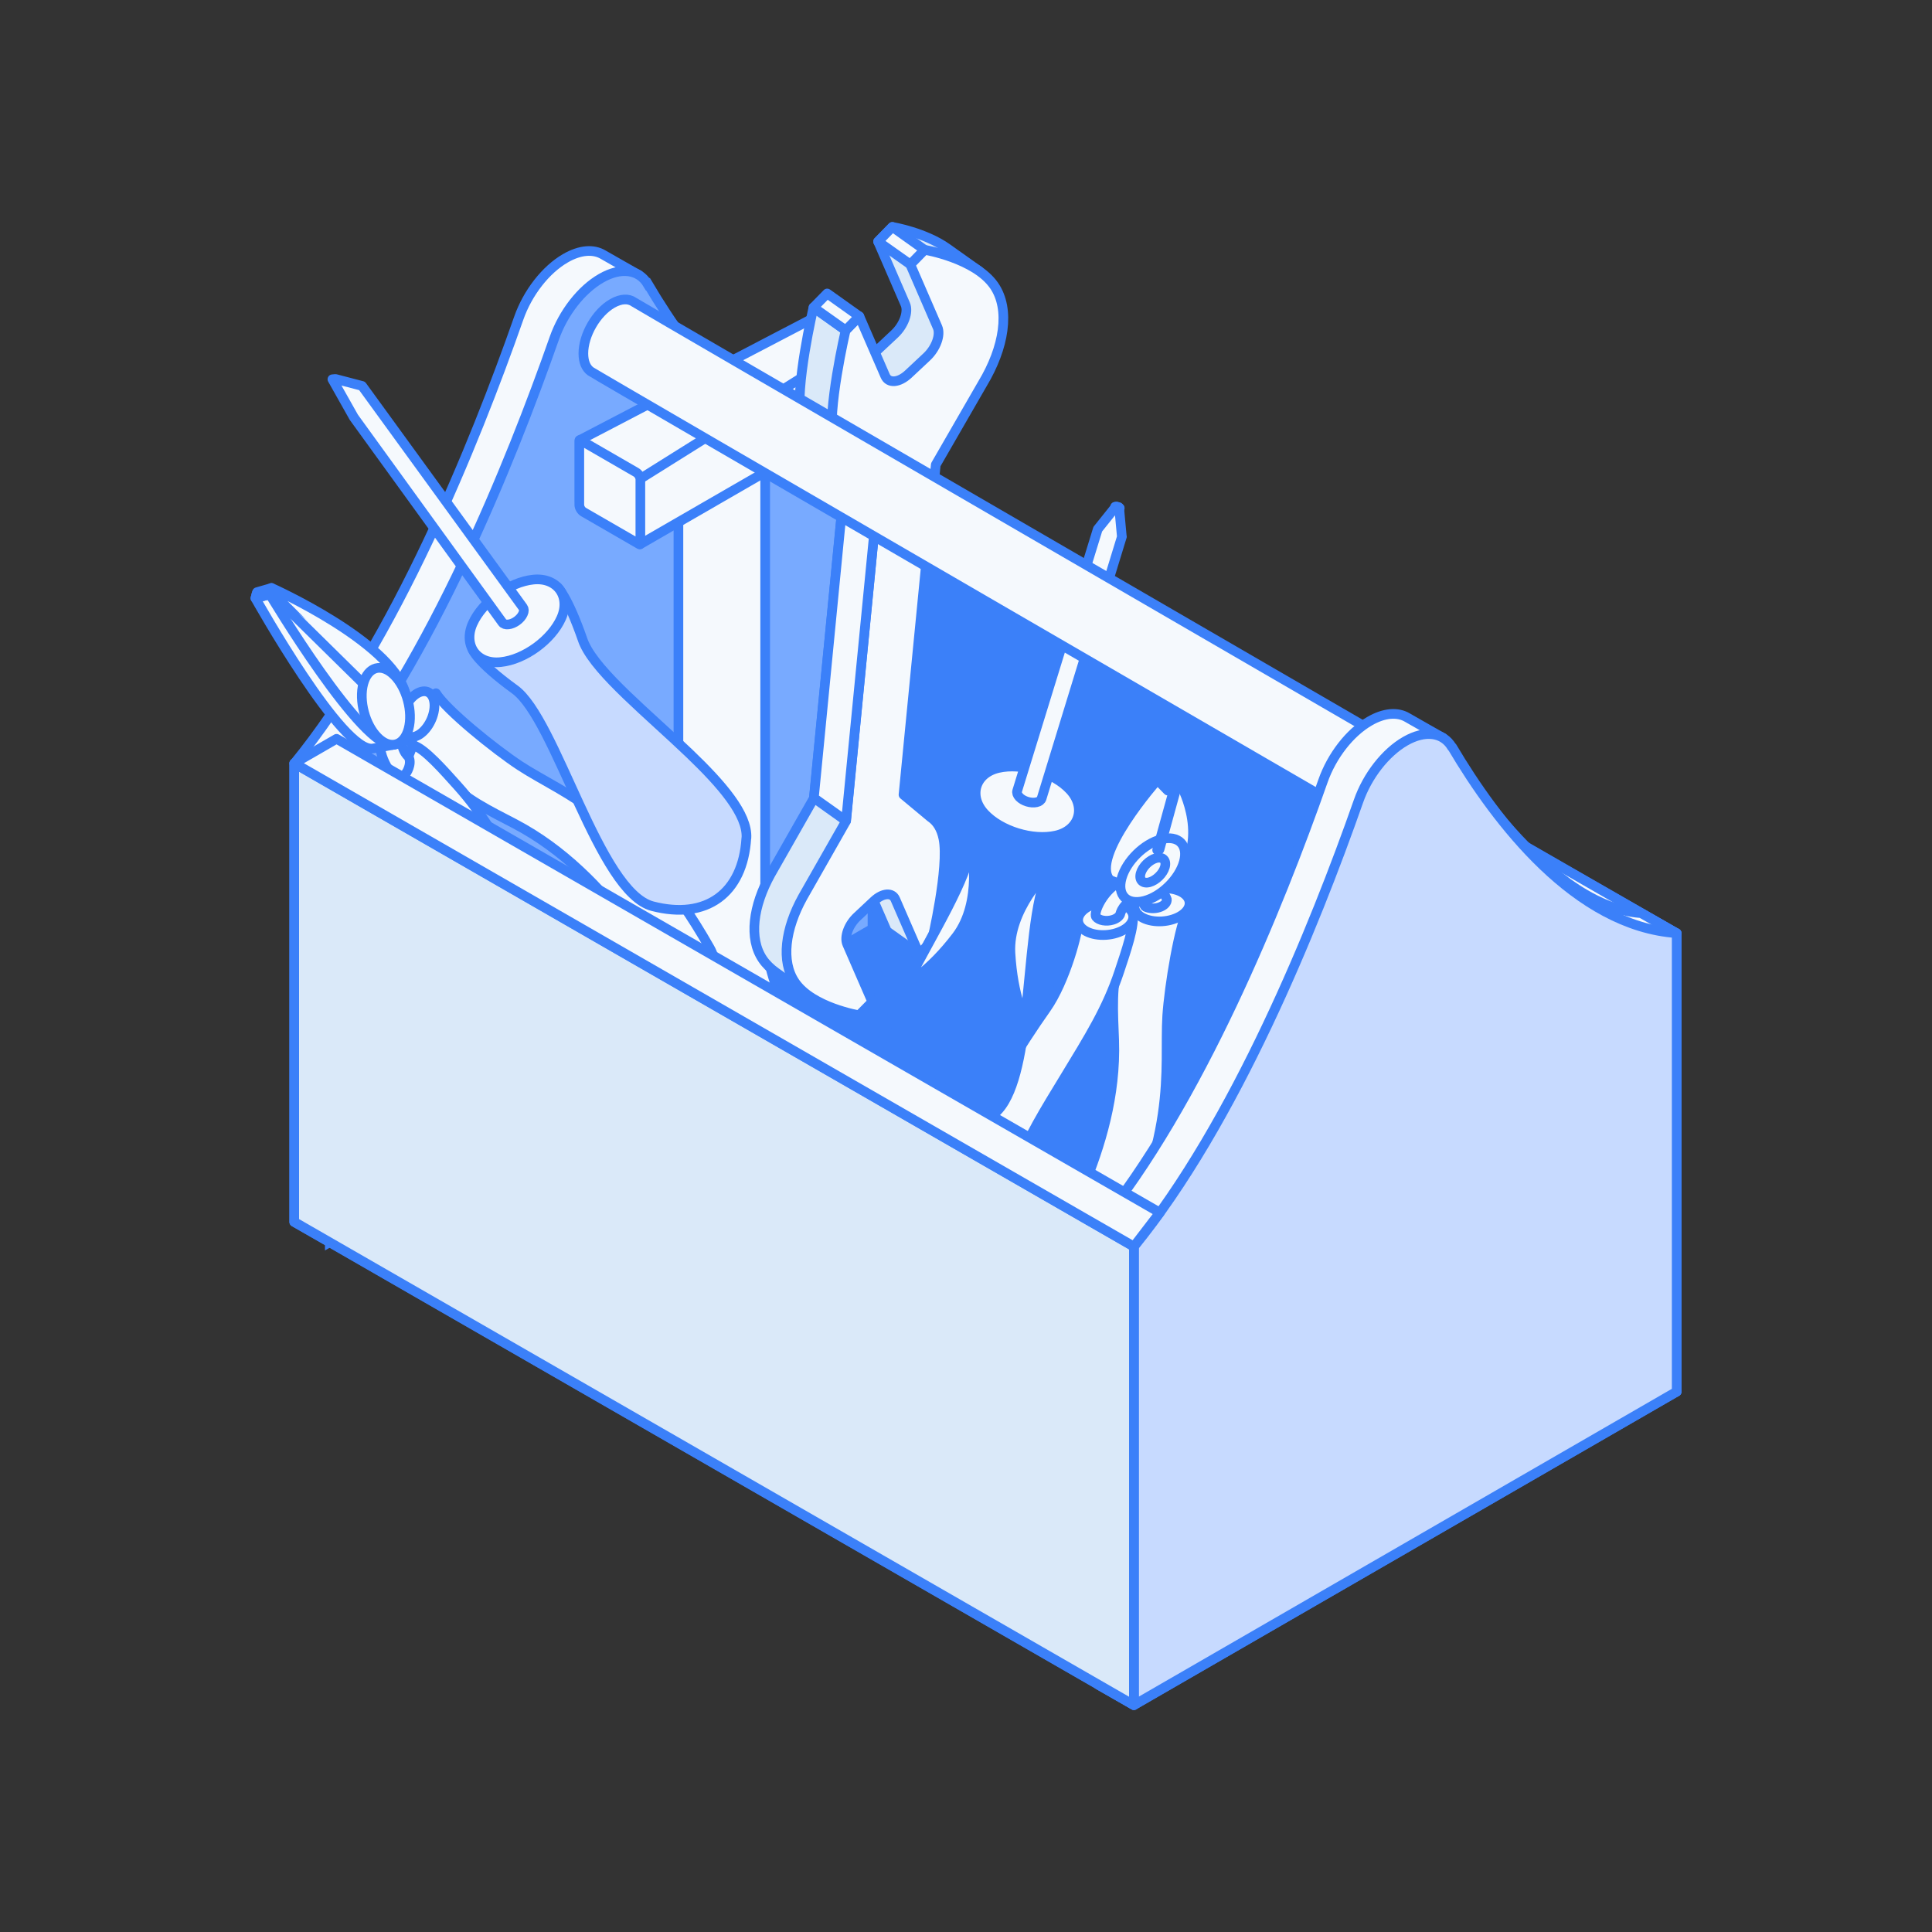 <?xml version="1.0" encoding="UTF-8"?>
<svg id="Layer_1" data-name="Layer 1" xmlns="http://www.w3.org/2000/svg" viewBox="0 0 200 200">
  <rect x="0" y="0" width="200" height="200" fill="#333333" stroke="none"/>
  <defs>
    <style>
      .cls-1 {
        fill: #f5f9fd;
      }

      .cls-1, .cls-2, .cls-3, .cls-4, .cls-5 {
        stroke: #3b80f9;
      }

      .cls-1, .cls-2, .cls-3, .cls-5 {
        stroke-linejoin: round;
      }

      .cls-2 {
        fill: #c7daff;
      }

      .cls-3 {
        fill: #dae9f9;
      }

      .cls-4 {
        fill: #78aaff;
        stroke-miterlimit: 10;
      }

      .cls-5 {
        fill: #3b80f9;
      }
    </style>
  </defs>
  <polygon class="cls-5" points="90.31 48.98 173.56 96.61 173.56 144.07 90.31 96.15 90.31 48.98"/>
  <polygon class="cls-1" points="173.55 96.61 171.44 100.45 84.52 50.42 88.9 47.89 173.55 96.61"/>
  <polygon class="cls-5" points="34.13 128.58 117.38 176.51 173.56 144.07 90.31 96.15 34.13 128.58"/>
  <g>
    <path class="cls-1" d="m66.14,28.47s-3.32-1.88-3.69-2.1c-1.01-.61-2.41-.51-3.91.36-2.05,1.18-3.92,3.58-4.84,6.21-4.6,13.1-12.8,33.32-23.24,46.1v47.46l3.67,2.09,56.18-79.89-3.67-2.09c-10.45-.72-20.5-18.13-20.5-18.13Z"/>
    <path class="cls-4" d="m67.06,29.43c-.92-1.56-2.8-1.8-4.84-.62-2.05,1.18-3.92,3.58-4.84,6.21-4.6,13.1-12.8,33.32-23.24,46.1v47.46l28.09-16.22,28.09-16.22v-47.46c-10.45-.72-18.64-11.48-23.24-19.26Z"/>
  </g>
  <g>
    <path class="cls-1" d="m79.66,103.11l-4.39,2.53c-.15.09-.31.16-.47.21-.43.14-.89.14-1.32,0-.16-.05-.32-.11-.48-.2l-2.17-1.24c-.38-.21-.6-.6-.6-1.03v-56.37l3.92,2.22,5.06-2.92v49.81c0,2.26.6,4.41.99,5.58.18.53-.05,1.11-.53,1.4Z"/>
    <path class="cls-1" d="m89.43,34.86v1.71c0,.13-.04.26-.11.36l-5.63,9.21c-.11.15-.24.28-.4.37l-17.04,9.84-6.24-4.45v-6.34l25.25-13.18c.09-.04.19-.04.28,0l3.57,2.08.15.09c.11.07.18.18.18.31Z"/>
    <path class="cls-1" d="m89.1,34.46l.15.09c.11.07.18.18.18.31v.21l-23.81,14.91v-.81"/>
    <path class="cls-1" d="m66.18,56.34l-5.78-3.34c-.24-.14-.43-.47-.43-.74v-6.64c0-.07.05-.09.11-.06l5.78,3.34c.24.14.43.47.43.74v6.64c0,.07-.05.09-.11.06Z"/>
  </g>
  <g>
    <g>
      <path class="cls-1" d="m114.15,131.59c-.64,1.08-1.76,1.79-3.01,1.9-1.62.13-3.53-.04-3.08-1.72.76-2.82,7.67-12.66,7.28-24.06-.1-2.85-.36-5.95.62-8.64.78-2.12,1.49-5.35,1.49-5.35l5.61.19c-1,1.83-2.03,8.2-2.23,11.25-.35,5.37,1.31,13.04-6.69,26.43Z"/>
      <path class="cls-1" d="m122.91,92.84c.62.83-.04,1.87-1.49,2.33-1.45.46-3.12.16-3.75-.67-.62-.83.04-1.87,1.49-2.33,1.45-.46,3.12-.16,3.75.67Z"/>
      <path class="cls-1" d="m98.61,135.85c-.31-.17-.52-.48-.57-.82-1.73-11.34,4.86-22.98,10.25-30.61,2-2.83,3.39-8.09,3.33-9.16l5.61-.76c.32,1.2-.72,4.13-1.37,6.1-1.26,3.8-3.11,6.76-5.64,10.92-4.08,6.7-7.4,11.83-6.17,21.01.14,1.04-.3,2.08-1.18,2.64-.38.24-.86.5-1.47.74-1.31.52-2.25.22-2.79-.07Z"/>
      <path class="cls-1" d="m117.08,94.25c.62.83-.04,1.87-1.49,2.33-1.45.46-3.12.16-3.75-.67-.62-.83.04-1.87,1.49-2.33,1.45-.46,3.12-.16,3.75.67Z"/>
      <path class="cls-1" d="m117.99,92.73c-1.85.72-2.01,1.87-2.03,1.92-.1.23-.37.45-.76.57-.67.21-1.45.07-1.74-.31-.29-.39.73-2.92,2.86-3.84l1.67,1.66Z"/>
      <path class="cls-1" d="m120.79,93.08c.05.33-.25.68-.79.85-.5.16-1.05.12-1.43-.06-.13-.07-.49-1.26-1.98-1.77l1.96-1.28c1.36.37,2.23,2.18,2.24,2.26Z"/>
      <g>
        <path class="cls-1" d="m121.65,81.64l-1.84-.9s-7.01,7.93-4.92,10.35l4.44,1.8,2.32-11.25Z"/>
        <path class="cls-1" d="m120.21,86.88l1.44-5.25.68-.18s3.09,5.66-.77,9.63l-3.28,2.08-2.34-1.27,4.27-5.02Z"/>
        <path class="cls-1" d="m122.55,89.23c-.49,1.76-2.32,3.57-4.1,4.03-1.78.46-2.83-.59-2.34-2.35s2.32-3.57,4.1-4.03c1.78-.46,2.83.59,2.34,2.35Z"/>
        <polygon class="cls-1" points="119.81 80.73 120.89 81.84 122.34 81.46 121.26 80.36 119.81 80.73"/>
        <polygon class="cls-1" points="120.03 87.94 119.79 88 121.54 81.67 121.77 81.61 120.03 87.94"/>
        <polygon class="cls-1" points="121.77 81.6 121.54 81.66 120.45 80.56 120.69 80.5 121.77 81.6"/>
        <path class="cls-1" d="m120.59,89.75c-.19.69-.91,1.39-1.6,1.58-.69.18-1.1-.23-.91-.92.19-.69.91-1.39,1.6-1.58.69-.18,1.1.23.91.92Z"/>
      </g>
    </g>
    <g>
      <path class="cls-1" d="m73.48,98.14c.62,1.09.69,2.41.16,3.55-.68,1.47-1.78,3.05-3.02,1.82-2.07-2.05-7.22-12.92-17.31-18.22-2.53-1.33-5.35-2.63-7.2-4.81-1.46-1.72-3.92-3.94-3.92-3.94l2.94-4.78c1.1,1.78,6.13,5.82,8.68,7.5,4.5,2.96,11.98,5.31,19.67,18.88Z"/>
      <path class="cls-1" d="m43.77,71.57c.9-.12,1.41.85,1.13,2.15-.28,1.3-1.23,2.45-2.14,2.57-.9.12-1.41-.85-1.13-2.15.28-1.3,1.23-2.45,2.14-2.57Z"/>
      <path class="cls-1" d="m69.5,113.76c-.3.18-.67.21-1,.09-10.71-4.1-17.57-15.58-21.54-24.04-1.47-3.14-5.36-6.95-6.32-7.42l2.11-5.25c1.2.32,3.23,2.67,4.62,4.21,2.68,2.97,4.34,6.04,6.71,10.3,3.81,6.86,6.63,12.28,15.22,15.74.97.39,1.66,1.29,1.71,2.33.02.45,0,1-.09,1.65-.19,1.39-.92,2.07-1.44,2.38Z"/>
      <path class="cls-1" d="m41.59,75.6c-.28,1.96.63,2.67.67,2.71.15.2.21.54.12.94-.15.69-.65,1.3-1.13,1.36-.48.06-2.18-2.07-1.93-4.38l2.27-.63Z"/>
      <g>
        <path class="cls-1" d="m27.93,61.53l-1.49.39s9.05,16.18,12.19,15.56l2.31-.42-13.01-15.52Z"/>
        <path class="cls-1" d="m37.61,70.77l-9.59-9.59.08-.32s12.29,5.49,13.84,10.8l.19,3.88-2.26,1.41-2.26-6.19Z"/>
        <path class="cls-1" d="m28.02,61.19l-.08.35s9.67,16.18,12.81,15.56l.93-4.98"/>
        <path class="cls-1" d="m40.81,69.9c1.29,1.29,1.96,3.78,1.48,5.56-.48,1.77-1.91,2.17-3.2.87-1.29-1.29-1.96-3.78-1.48-5.56.48-1.77,1.91-2.17,3.2-.87Z"/>
        <polygon class="cls-1" points="26.44 61.92 27.93 61.53 28.1 60.87 26.61 61.3 26.44 61.92"/>
        <polyline class="cls-1" points="37.61 70.77 27.99 61.3 28.05 61.07"/>
        <polygon class="cls-1" points="28.05 61.07 27.99 61.3 26.5 61.7 26.56 61.47 28.05 61.07"/>
      </g>
    </g>
    <g>
      <path class="cls-3" d="m93.01,82.24s-2.81-2.34-2.81-2.34c0,0,3.34-34.16,3.34-34.16l4.84-8.39c2.25-3.74,3-9.28,3-9.28,0,0-2.7-1.92-3.29-2.34-2.34-1.68-5.71-2.24-5.71-2.24l-1.48,1.51,2.82,6.5c.35.8-.16,2.19-1.13,3.09l-1.89,1.77c-.97.9-2.04.99-2.39.19l-.77-2.35-3.33-2.37s-1.96,8.33-1.3,11.56c.22,1.09.7,1.85,1.35,2.32l3.33,2.74-3.33,34.16s-4.49,7.89-4.49,7.89c-1.82,3.28-2.28,6.66-.81,8.81.35.51.82.96,1.35,1.34,2.16,1.56,3.54,2.51,3.54,2.51l3.11-1.82-2.6-5.98c-.32-.74.14-2.01,1.04-2.84l1.74-1.63c.89-.83,1.88-.91,2.2-.17l2.47,5.68,3.33,2.37s-.22-11.37-.83-14.34c-.21-1.03-.67-1.74-1.29-2.17Z"/>
      <path class="cls-1" d="m96.34,84.61s-2.81-2.34-2.81-2.34c0,0,3.34-34.16,3.34-34.16l4.84-8.39c2.25-3.74,2.89-7.68,1.21-10.14-1.95-2.85-7.21-3.72-7.21-3.72l-1.48,1.51,2.82,6.5c.35.8-.16,2.19-1.13,3.09l-1.89,1.77c-.97.9-2.04.99-2.39.19l-2.68-6.17-1.42,1.45s-1.96,8.33-1.3,11.56c.22,1.09.7,1.85,1.35,2.32l3.33,2.74-3.33,34.16s-4.49,7.89-4.49,7.89c-1.82,3.28-2.28,6.66-.81,8.81,1.79,2.62,6.64,3.42,6.64,3.42l1.37-1.39-2.6-5.98c-.32-.74.14-2.01,1.04-2.84l1.74-1.63c.89-.83,1.88-.91,2.2-.17l2.47,5.68,1.31-1.33s1.81-7.67,1.2-10.64c-.21-1.03-.67-1.74-1.29-2.17Z"/>
      <polygon class="cls-1" points="88.96 32.75 85.63 30.38 84.21 31.83 87.54 34.19 88.96 32.75"/>
      <polygon class="cls-1" points="90.9 25.01 94.23 27.37 95.71 25.86 92.38 23.49 90.9 25.01"/>
      <polygon class="cls-1" points="84.25 82.6 87.58 84.97 90.92 50.82 87.58 48.45 84.25 82.6"/>
    </g>
    <g>
      <path class="cls-2" d="m77.26,86.76c-.35,5.73-4.15,8.49-9.71,7.05-5.56-1.44-9.98-19.35-14.26-22.44-3.98-2.89-4.37-4.13-4.37-4.13l8.79-6.47s1,.84,2.62,5.49c.05.14.1.28.17.42,1.4,3.05,6.61,7.24,10.86,11.31,3.33,3.19,6.06,6.32,5.91,8.77Z"/>
      <path class="cls-1" d="m55.2,60c2.46-.26,3.91,1.74,2.9,3.99-1.01,2.26-3.81,4.3-6.27,4.55-2.46.26-3.91-1.74-2.9-3.99,1.01-2.26,3.81-4.3,6.27-4.55Z"/>
      <path class="cls-1" d="m37.48,39.95s16.55,22.78,16.66,22.93.13.39,0,.66c-.24.54-.92,1.04-1.51,1.1-.3.03-.52-.05-.63-.21-.11-.16-15.37-21.23-15.37-21.23l-2.22-3.94.32-.03,2.75.72Z"/>
    </g>
    <g>
      <path class="cls-5" d="m102.66,115.49c-4.79,3.17-9.28,1.79-11.47-3.52-2.19-5.31,9.45-19.61,9.36-24.89-.09-4.92.67-5.98.67-5.98l10.45,3.13s-.07,1.3-2.81,5.39c-.08.12-.16.25-.23.39-1.59,2.95-1.81,9.63-2.51,15.48-.55,4.58-1.41,8.64-3.45,9.99Z"/>
      <path class="cls-1" d="m110.77,81.77c1.68,1.81.96,4.17-1.45,4.72s-5.73-.46-7.41-2.27c-1.68-1.81-.96-4.17,1.45-4.72s5.73.46,7.41,2.27Z"/>
      <path class="cls-1" d="m116.14,55.55s-8.25,26.91-8.31,27.1c-.06.19-.24.34-.53.4-.58.13-1.38-.11-1.79-.55-.2-.22-.27-.44-.21-.63.06-.19,8.34-27.09,8.34-27.09l1.76-2.2.04-.12.47.14-.04.12.26,2.82Z"/>
      <path class="cls-1" d="m106.11,105.5s-1.24-2.22-1.51-6.84c-.25-4.51,3.81-8.44,4.01-8.63-1.59,2.94-1.8,9.63-2.51,15.47Z"/>
      <path class="cls-1" d="m93.93,101.76s2.27-1.14,5.08-4.82c2.74-3.6,1.57-9.12,1.51-9.39-.33,3.33-3.9,8.98-6.6,14.22Z"/>
      <polygon class="cls-1" points="115.81 52.49 115.69 52.52 115.6 52.43 115.45 52.47 115.53 52.56 115.41 52.58 115.52 52.7 115.64 52.67 115.72 52.76 115.88 52.73 115.79 52.64 115.91 52.61 115.81 52.49"/>
    </g>
  </g>
  <path class="cls-1" d="m146.67,78.33l-4.24,7.33S61.69,38.84,61.14,38.44c-.47-.34-.75-.97-.75-1.85,0-1.91,1.34-4.23,3-5.18.89-.51,1.68-.53,2.23-.14.48.34,81.05,47.07,81.05,47.07Z"/>
  <g>
    <path class="cls-1" d="m149.39,76.39s-3.32-1.88-3.69-2.1c-1.01-.61-2.41-.51-3.91.36-2.05,1.18-3.92,3.58-4.84,6.21-4.6,13.1-12.8,33.32-23.24,46.1v47.46l3.67,2.09,56.18-79.89-3.67-2.09c-10.45-.72-20.5-18.13-20.5-18.13Z"/>
    <path class="cls-2" d="m150.31,77.35c-.92-1.56-2.8-1.8-4.84-.62-2.05,1.18-3.92,3.58-4.84,6.21-4.6,13.1-12.8,33.32-23.24,46.1v47.46l28.09-16.22,28.09-16.22v-47.46c-10.45-.72-18.64-11.48-23.24-19.26Z"/>
  </g>
  <polygon class="cls-3" points="30.46 79.03 117.38 129.05 117.38 176.51 30.46 126.49 30.46 79.03"/>
  <polygon class="cls-1" points="120.07 125.53 117.38 129.04 30.46 79.01 34.84 76.48 120.07 125.53"/>
</svg>